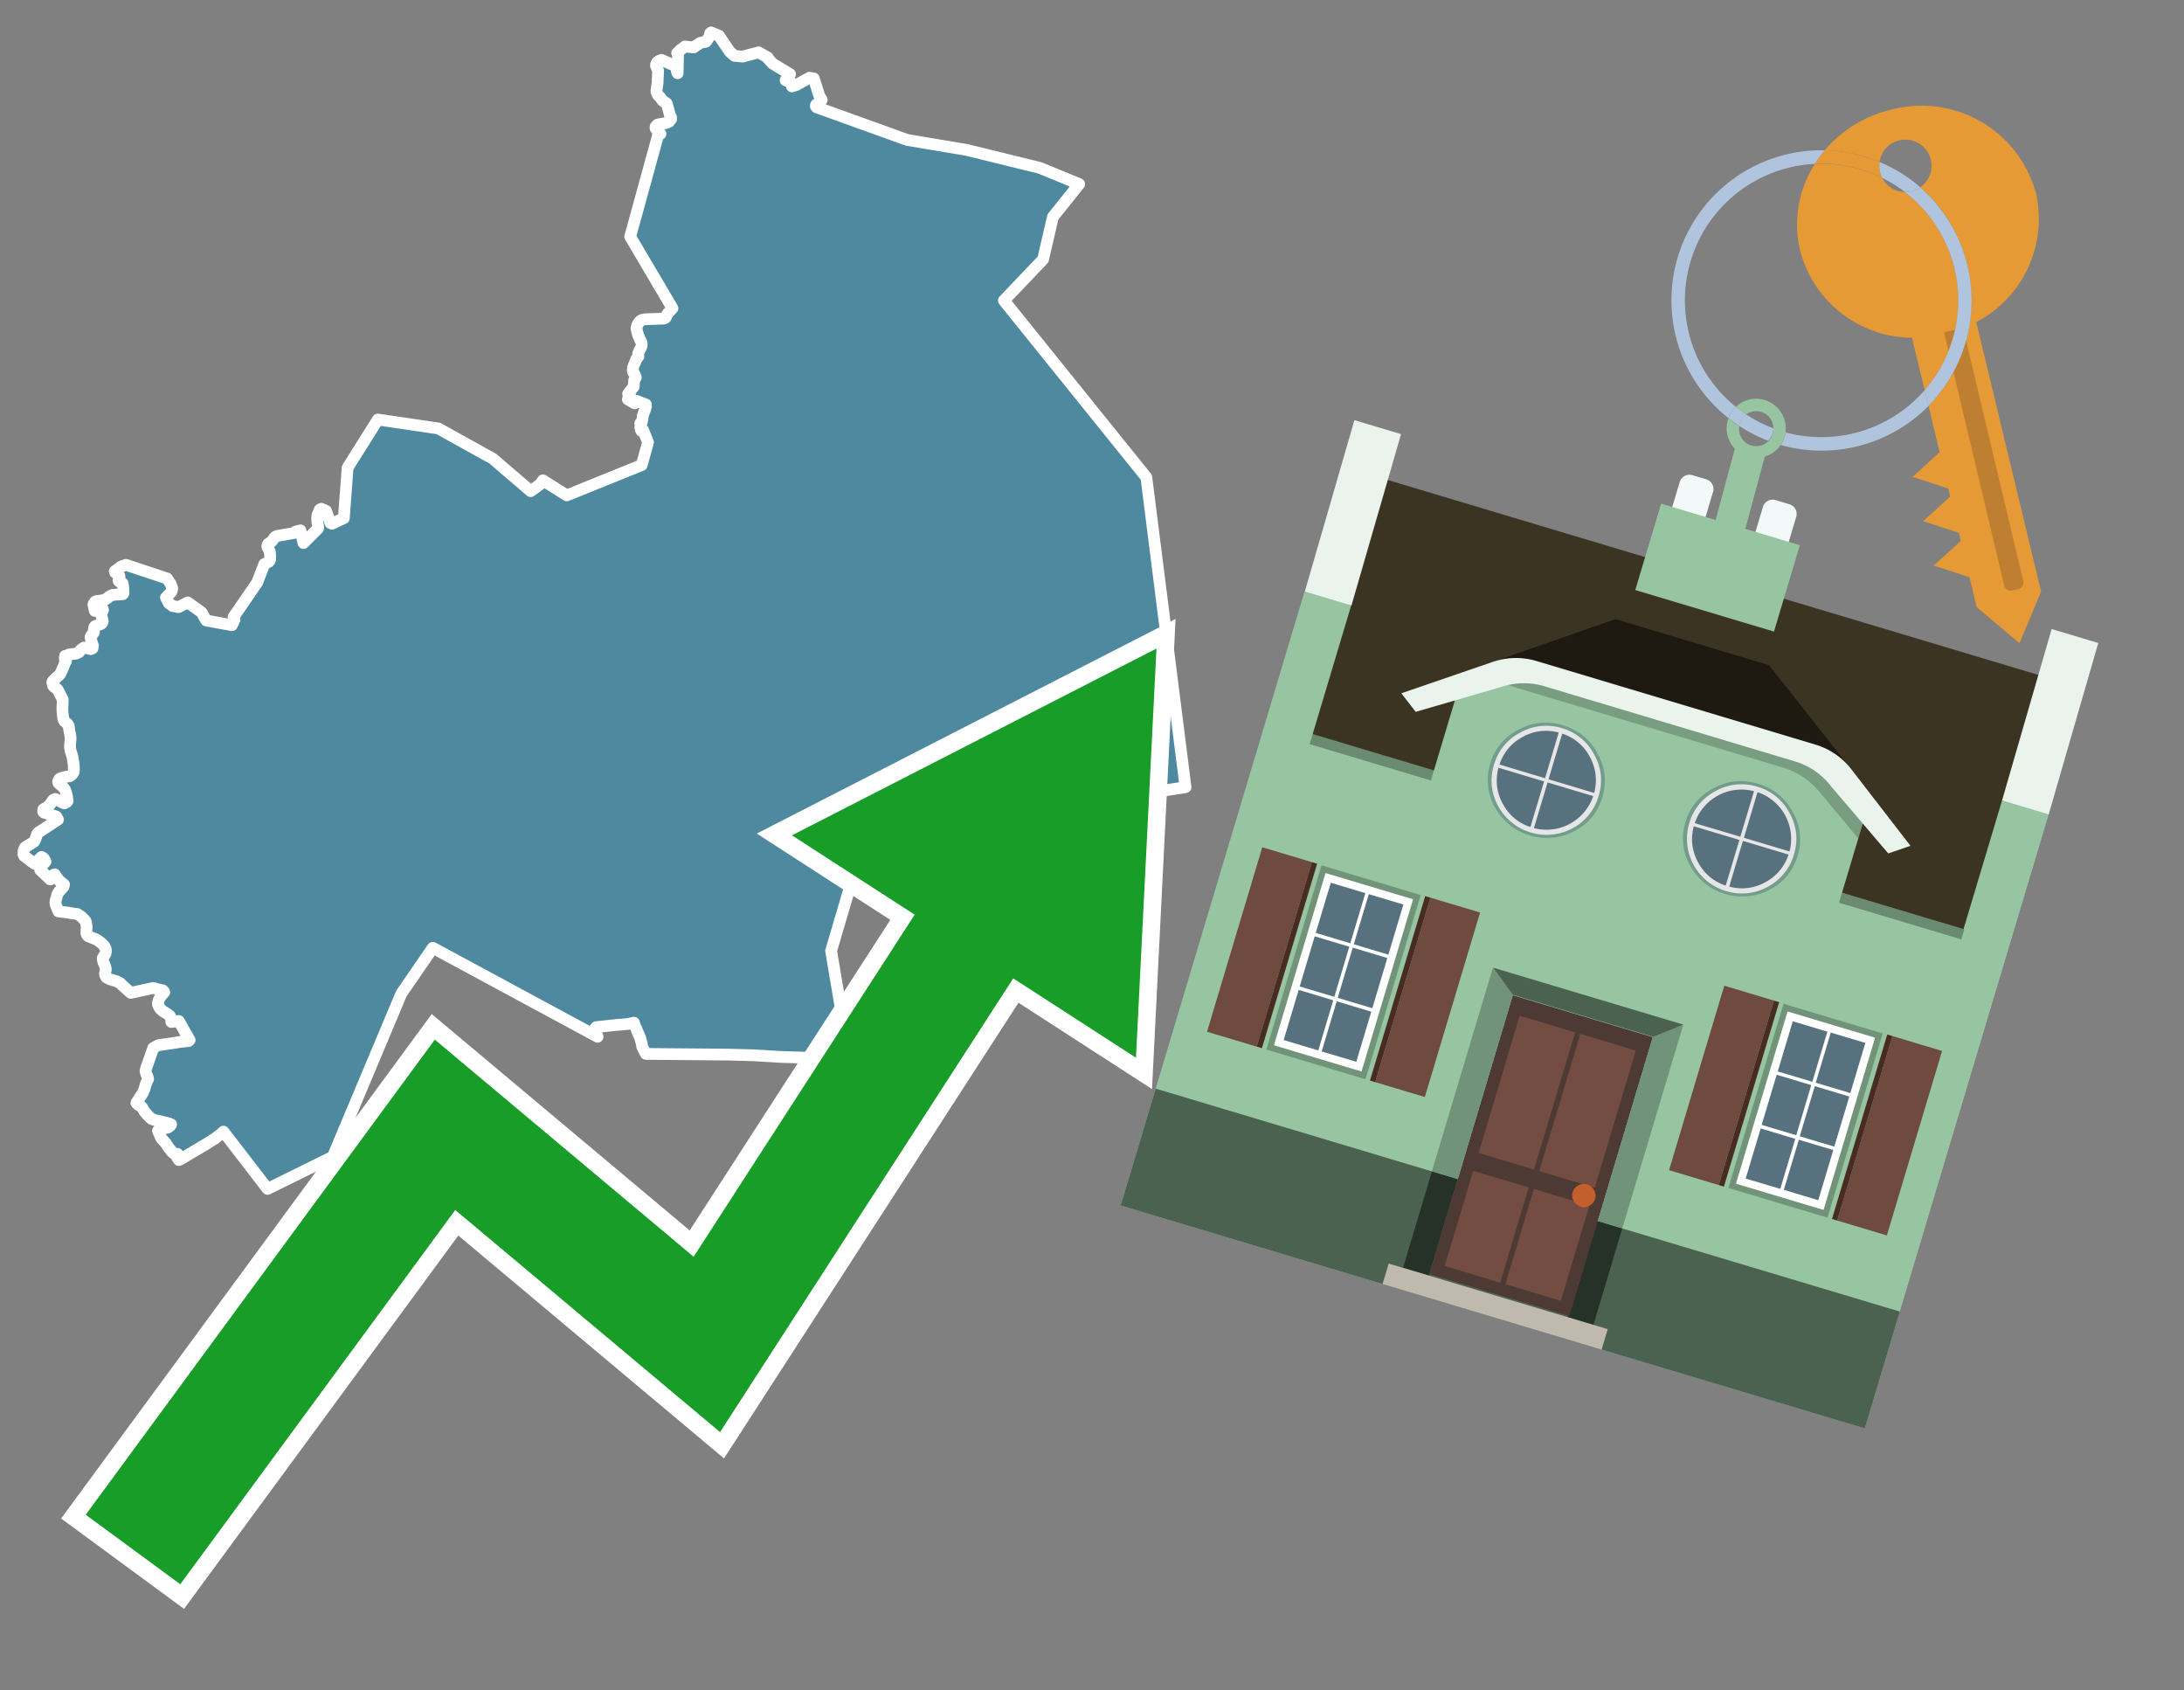 <svg id="Text" xmlns="http://www.w3.org/2000/svg" width="93.05" height="72" viewBox="0 0 93.05 72"><rect x="0" y="0" width="93.05" height="72" fill="#808080" stroke="none"/><polygon points="2.73,33.1 2.97,33.06 3.02,33.03 3.07,32.99 3.11,32.94 3.13,32.9 3.14,32.86 3.15,32.81 3.14,32.58 3.11,32.36 3.08,32.21 3.02,32.01 3,31.96 2.99,31.87 2.98,31.77 3,31.56 3.01,31.44 3,31.38 2.99,31.28 2.96,31.15 2.93,30.96 2.93,30.93 2.91,30.88 2.88,30.84 2.74,30.71 2.72,30.68 2.71,30.65 2.7,30.62 2.69,30.57 2.66,30.29 2.66,30.25 2.66,30.21 2.66,30.13 2.67,29.94 2.67,29.79 2.46,29.38 2.41,29.33 2.31,29.26 2.28,29.23 2.26,29.2 2.25,29.17 2.24,29.11 2.23,29.06 2.24,29.03 2.27,28.99 2.35,28.91 2.55,28.73 2.58,28.68 2.73,28.34 2.75,28.29 2.77,28.23 2.81,28.17 2.76,28.06 2.77,27.94 2.88,27.91 2.93,27.88 3.24,27.84 3.37,27.78 3.44,27.68 3.58,27.58 3.86,27.65 3.94,27.62 3.96,27.5 3.92,27.38 3.91,27.35 3.86,27.16 3.86,27.13 3.88,27.09 3.93,27.02 3.97,26.98 4,26.94 4,26.89 4,26.85 4,26.8 4.01,26.75 4.02,26.71 4.05,26.67 4.28,26.59 4.33,26.56 4.35,26.53 4.37,26.5 4.38,26.46 4.31,26.17 4.39,25.98 4.38,25.95 4.37,25.92 4.3,25.89 4.04,26.02 3.98,25.76 3.99,25.72 4.05,25.63 4.12,25.6 4.37,25.57 4.51,25.52 4.57,25.48 4.64,25.42 4.71,25.38 4.79,25.34 5.23,25.31 5.26,25.27 5.26,25.11 5.25,25.02 5.24,24.93 5.22,24.84 5.08,24.77 5.05,24.73 5.05,24.7 5.09,24.61 5.09,24.54 5.08,24.51 5.05,24.46 5.01,24.43 4.91,24.39 4.89,24.33 4.95,24.29 5.07,24.2 5.13,24.15 5.19,24.12 5.37,24.06 7.12,24.64 7.27,24.87 7.31,24.97 7.34,25.06 7.32,25.16 7.29,25.22 7.07,25.45 7.19,25.69 7.35,25.81 7.6,25.86 8,25.66 8.57,26.07 8.6,26.1 8.72,26.32 8.74,26.35 8.79,26.43 9.88,26.63 9.99,26.4 9.95,26.28 10.96,24.81 11.26,24.03 11.45,23.93 11.49,23.88 11.51,23.83 11.51,23.76 11.51,23.69 11.5,23.55 11.49,23.49 11.45,23.4 11.39,23.29 11.39,23.25 11.4,23.21 11.42,23.17 11.55,23.08 11.59,23.05 11.61,23.02 11.66,22.95 11.69,22.9 11.72,22.87 11.8,22.83 12.54,22.7 12.55,22.67 12.6,22.64 12.8,22.59 12.93,23.13 13.55,22.51 13.56,22.48 13.56,22.44 13.52,22.24 13.52,22.2 13.51,22.11 13.52,22.04 13.52,21.98 13.53,21.93 13.61,21.73 13.63,21.7 13.69,21.67 13.89,21.76 14.08,22.28 14.14,22.31 14.65,22.07 14.81,19.92 16.1,17.87 18.68,18.25 21,19.54 22.61,20.92 23.01,20.63 23.13,20.46 24.15,21.1 27.34,19.81 27.61,18.84 27.4,18.32 27.37,18.38 27.32,18.35 27.28,18.2 27.29,18.12 27.3,18.08 27.28,18.03 27.34,18 27.38,17.81 27.38,17.73 27.4,17.68 27.42,17.61 27.49,17.43 27.52,17.31 27.52,17.27 27.52,17.23 27.11,17.07 27.04,17.18 26.75,17.01 26.85,16.88 26.82,16.85 26.76,16.77 27,16.47 27.01,16.32 27.02,16.19 27.09,16.08 27.03,15.92 26.98,15.86 26.97,15.83 26.96,15.8 26.96,15.75 26.96,15.72 26.99,15.59 27.07,15.41 27.11,15.29 27.2,15.19 27.19,15.06 27.2,15.03 27.25,14.91 27.31,14.81 27.32,14.78 27.33,14.75 27.34,14.7 27.34,14.65 27.33,14.59 27.32,14.56 27.28,14.49 27.23,14.37 27.18,14.26 27.12,14.01 27.12,13.95 27.13,13.92 27.15,13.86 27.16,13.83 27.21,13.75 27.25,13.7 27.29,13.66 27.34,13.63 27.47,13.6 28.29,13.57 28.35,13.54 28.38,13.5 28.42,13.4 28.46,13.34 28.65,13.13 26.85,10.08 28.04,5.75 28.14,5.7 28.06,5.65 28.02,5.59 27.93,5.46 27.93,5.43 27.93,5.4 27.96,5.36 27.99,5.33 28.03,5.3 28.38,5.24 28.5,5.19 28.59,5.08 28.59,5.04 28.59,5 28.55,4.93 28.48,4.67 28.41,4.43 28.4,4.4 28.23,4.29 28.18,4.22 28.13,4.15 28.03,4.05 27.98,3.94 27.97,3.91 27.97,3.85 27.98,3.79 28.01,3.58 28.02,3.5 28.02,3.47 28.02,3.37 28.03,3.26 28.03,3.19 28.04,3.01 27.95,2.81 27.95,2.78 27.95,2.75 27.99,2.66 28.02,2.63 28.06,2.6 28.18,2.55 28.84,2.84 28.85,2.9 28.85,2.95 28.84,3.05 28.85,3.08 28.87,3.12 28.89,2.33 28.87,2.29 28.85,2.26 28.96,2.16 28.99,2.12 29.04,2.09 29.08,2.06 29.18,1.98 29.56,2.02 29.64,1.95 29.72,1.91 29.77,1.87 29.85,1.82 30.07,1.78 30.11,1.74 30.17,1.64 30.24,1.55 30.25,1.47 30.25,1.44 30.26,1.41 30.3,1.38 30.63,1.52 31.09,2.2 31.3,2.38 31.64,2.41 32.32,2.23 32.71,2.45 32.72,2.49 32.92,2.71 33.66,3.16 33.47,3.42 33.74,3.54 33.74,3.65 33.74,3.68 33.93,3.62 34.49,3.31 34.67,3.34 34.91,4.09 35.01,4.25 34.93,4.36 34.77,4.46 34.76,4.49 34.76,4.53 34.79,4.57 38.65,5.96 40.79,6.32 41.16,6.38 44.3,7.15 45.98,7.84 44.86,9.24 44.44,11.05 42.77,12.8 48.84,20.33 50.51,33.53 47.86,33.94 46,34.94 45.7,34.75 45.68,34.72 45.58,34.64 44.32,35.34 44.16,35.28 43.88,35.21 43.55,35.12 43.5,35.09 43.38,34.99 43.23,34.67 42.94,34.84 42.9,34.87 42.8,35.04 42.29,35.47 42.2,35.56 42.16,35.6 42.1,35.66 42.05,35.72 41.93,35.91 41.91,35.94 41.87,36.01 41.86,36.04 41.73,36.25 41.62,36.43 41.48,36.64 41.37,36.84 41.34,36.88 41.13,37.21 41.07,37.3 41,37.4 40.97,37.43 40.83,37.53 40.7,37.64 40.72,37.72 40.64,37.83 40.57,37.87 40.47,37.58 36.45,36.97 35.41,40.5 36.2,45.2 36.2,45.24 36.19,45.15 35.7,45.11 35.08,45.08 34.32,45.05 33.3,45.02 32.14,44.95 31.07,44.92 27.52,44.89 27.49,44.84 27.46,44.78 27.44,44.73 27.41,44.68 27.36,44.58 27.34,44.44 27.29,44.27 27.28,44.22 27.15,43.92 27.11,43.81 27.06,43.72 27.01,43.56 26.72,43.62 26.23,43.66 25.4,43.75 25.3,43.87 25.29,43.98 25.3,44.03 25.32,44.07 25.44,44.11 25.46,44.16 18.44,40.37 17.1,42.32 14.18,49.27 11.4,50.64 9.52,48.2 9.46,48.26 9.35,48.35 9.29,48.39 9.14,48.51 9.08,48.54 8.77,48.74 8.65,48.81 7.74,49.35 7.62,49.41 7.56,49.32 7.56,49.15 7.47,49.18 7.35,49.09 7.17,48.86 7.06,48.69 6.87,48.48 6.73,48.16 6.77,48.13 6.8,48.1 6.96,48.07 7.14,48.03 7.2,48 7.27,47.93 7.29,47.89 7.2,47.85 7.09,47.82 6.9,47.78 6.8,47.75 6.64,47.72 6.46,47.66 6.37,47.58 6.27,47.48 6.14,47.32 6.06,47.18 6.02,47.13 5.95,47.09 5.88,47.05 5.81,46.98 5.83,46.94 5.88,46.87 5.92,46.8 5.94,46.77 6.08,46.56 6.14,46.42 6.16,46.37 6.21,46.18 6.29,46 6.31,45.97 6.29,45.87 6.24,45.76 6.2,45.63 6.22,45.52 6.53,44.64 6.74,44.52 7.5,44.41 7.67,44.38 8.04,44.34 8.08,44.3 7.62,43.49 7.3,43.53 7.29,43.41 7.27,43.33 7.22,43.25 7.09,43.16 6.94,43.07 6.84,42.98 6.77,42.88 6.76,42.85 6.73,42.79 6.73,42.75 6.73,42.7 6.77,42.58 6.8,42.52 6.84,42.45 6.87,42.41 7,42.26 6.97,42.22 6.93,42.18 6.74,42.14 6.64,42.11 6.53,42.08 5.57,42.29 5.18,41.94 5.13,41.88 4.98,41.8 4.68,41.71 4.58,41.66 4.53,41.63 4.49,41.55 4.47,41.47 4.48,41.43 4.5,41.33 4.51,41.3 4.5,41.23 4.48,41.16 4.45,41.08 4.4,40.97 4.38,40.87 4.38,40.8 4.42,40.74 4.5,40.61 4.5,40.58 4.51,40.55 4.51,40.46 4.5,40.41 4.44,40.29 4.31,40.16 4.2,40.08 4.16,40.05 4.09,40.01 3.76,39.88 3.73,39.85 3.7,39.81 3.69,39.78 3.68,39.74 3.69,39.51 3.69,39.46 3.68,39.38 3.67,39.34 3.65,39.24 3.6,39.18 3.48,39.06 3.43,39.02 3.34,38.96 3.29,38.93 3.05,38.9 2.89,38.87 2.49,38.82 2.47,38.77 2.37,38.52 2.37,38.49 2.36,38.45 2.37,38.4 2.37,38.35 2.39,38.3 2.42,38.19 2.43,38.14 2.44,38.11 2.49,38.01 2.52,37.97 2.7,37.78 2.73,37.68 2.51,37.5 2.33,37.24 2.15,37.33 2.14,37.46 1.71,37.05 1.71,37 1.74,36.91 1.94,36.7 1.89,36.6 1.87,36.57 1.82,36.53 1.77,36.5 1.47,36.79 1.03,36.46 1,36.39 1,36.33 1.01,36.21 1.03,36.18 1.05,36.13 1.07,36.09 1.44,35.86 1.47,35.83 1.49,35.79 1.59,35.51 1.67,35.43 1.73,35.4 2.47,34.91 2.4,34.78 1.87,34.61 1.84,34.57 1.84,34.54 1.84,34.5 1.85,34.47 2.02,34.37 2.06,34.34 2.09,34.3 2.13,34.27 2.25,34.09 2.28,34.06 2.36,34.03 2.67,34.19 2.74,34.22 2.86,34.15 2.88,34.12 2.85,33.9 2.8,33.72 2.78,33.67 2.76,33.62 2.74,33.59 2.65,33.49 2.53,33.39 2.49,33.35 2.48,33.31 2.48,33.27 2.5,33.23 2.52,33.19 2.56,33.16 " fill="#4e89a0" stroke="#fff" stroke-linejoin="round" stroke-width="0.5"/><polygon points="49.272 27.624 33.741 35.58 38.97 38.959 29.553 53.529 18.525 44.281 3.652 64.518 7.681 67.479 19.396 51.538 30.678 60.999 43.169 41.673 48.398 45.053 49.272 27.624" fill="none" stroke="#fff" stroke-miterlimit="10" stroke-width="1.5"/><polygon points="49.272 27.624 33.741 35.58 38.97 38.959 29.553 53.529 18.525 44.281 3.652 64.518 7.681 67.479 19.396 51.538 30.678 60.999 43.169 41.673 48.398 45.053 49.272 27.624" fill="#179d28"/><path d="M80.19,7.577a1.16,1.16,0,0,1-.094-.251,1.114,1.114,0,0,1-.018-.429A6.367,6.367,0,0,0,77.743,6.4a5.269,5.269,0,0,0-.423.577c.1,0,.192-.007.288-.007A5.794,5.794,0,0,1,80.19,7.577Z" fill="#e69a35"/><path d="M77.608,6.4A6.394,6.394,0,0,0,73.64,17.81a1.26,1.26,0,0,1,.317-.48A5.821,5.821,0,0,1,77.32,6.981a5.269,5.269,0,0,1,.423-.577Z" fill="#b0c4de"/><path d="M84.2,13.72a4.962,4.962,0,0,0,2.545-5.48,5.047,5.047,0,0,0-6.179-3.566A5.322,5.322,0,0,0,77.743,6.4a6.367,6.367,0,0,1,2.335.493,1.114,1.114,0,1,1,1.736,1.084,6.392,6.392,0,0,1,.347,9.3l.479,1.985-.438.4-.716.648.92.3.6.2.082.341-.438.4-.716.648.92.3.605.2.082.341-.438.4-.716.649.92.3.605.2.307,1.274,1.821,1.534.921-2.2Z" fill="#e69a35"/><path d="M81.154,8.179a1.115,1.115,0,0,1-.964-.6,5.794,5.794,0,0,0-2.582-.6c-.1,0-.192,0-.288.007a4.783,4.783,0,0,0-.625,3.685,4.962,4.962,0,0,0,4.765,3.715L82,16.617a5.82,5.82,0,0,0-.846-8.438Z" fill="#e69a35"/><path d="M74.1,18.142a6.386,6.386,0,0,0,1.232.63.73.73,0,0,0,.224-.527h0a5.783,5.783,0,0,1-1.159-.593A.733.733,0,0,0,74.1,18.142Z" fill="#b0c4de"/><path d="M74.4,17.652q-.228-.152-.44-.322a1.26,1.26,0,0,0-.317.48c.148.117.3.228.46.332A.733.733,0,0,1,74.4,17.652Z" fill="#b0c4de"/><path d="M74.824,16.984a1.257,1.257,0,0,0-.867.346c.141.114.288.222.44.322a.731.731,0,0,1,1.159.593h0a.732.732,0,1,1-1.463,0,.7.7,0,0,1,.007-.1c-.158-.1-.312-.215-.46-.332a1.258,1.258,0,0,0,.273,1.3l-.979,3.635,1.275.341.98-3.639a1.266,1.266,0,0,0,.681-.5,1.249,1.249,0,0,0,.2-.538,1.328,1.328,0,0,0,.012-.168A1.262,1.262,0,0,0,74.824,16.984Z" fill="#97c4a1"/><path d="M85.974,25.1l-.226.053a.3.3,0,0,1-.362-.223l-2.56-10.777.81-.193L86.2,24.736A.3.3,0,0,1,85.974,25.1Z" fill="#bf7f32"/><path d="M80.1,7.326a1.16,1.16,0,0,0,.094.251,5.833,5.833,0,0,1,.964.6,1.137,1.137,0,0,0,.287-.031,1.108,1.108,0,0,0,.373-.167A6.371,6.371,0,0,0,80.078,6.9,1.114,1.114,0,0,0,80.1,7.326Z" fill="#b0c4de"/><path d="M77.608,18.618a5.836,5.836,0,0,1-1.534-.2,1.24,1.24,0,0,1-.2.537,6.4,6.4,0,0,0,6.291-1.666L82,16.617A5.807,5.807,0,0,1,77.608,18.618Z" fill="#b0c4de"/><path d="M81.814,7.981a1.108,1.108,0,0,1-.373.167,1.137,1.137,0,0,1-.287.031A5.82,5.82,0,0,1,82,16.617l.161.667a6.392,6.392,0,0,0-.347-9.3Z" fill="#b0c4de"/><polygon points="83.79 39.753 55.78 31.364 58.988 20.404 86.964 28.783 83.79 39.753 83.79 39.753" fill="#3c3422" fill-rule="evenodd"/><polygon points="81.705 53.32 87.284 34.692 85.297 34.097 83.656 39.575 55.926 31.269 57.567 25.791 55.579 25.196 47.746 51.348 79.451 60.844 81.705 53.32" fill="#97c4a1" fill-rule="evenodd"/><rect x="69.522" y="21.148" width="0.444" height="28.983" transform="translate(15.592 92.226) rotate(-73.326)" opacity="0.3"/><polygon points="87.284 34.692 85.297 34.097 87.411 26.793 89.398 27.388 87.284 34.692 87.284 34.692" fill="#eaf3ec" fill-rule="evenodd"/><polygon points="57.578 25.794 55.591 25.199 57.705 17.896 59.692 18.491 57.578 25.794 57.578 25.794" fill="#eaf3ec" fill-rule="evenodd"/><polygon points="79.451 60.844 80.943 55.865 49.238 46.369 47.747 51.348 79.451 60.844 79.451 60.844" fill="#4c6251" fill-rule="evenodd"/><path d="M71.566,20.528l-.522,1.743,1.418.425.523-1.744a.432.432,0,0,0-.289-.536l-.593-.177A.431.431,0,0,0,71.566,20.528Z" fill="#f3f9f8" fill-rule="evenodd"/><path d="M75.111,21.589l-.522,1.743,1.418.425.522-1.743a.43.43,0,0,0-.289-.536l-.593-.178A.43.43,0,0,0,75.111,21.589Z" fill="#f3f9f8" fill-rule="evenodd"/><polygon points="75.368 28.329 68.829 26.37 63.807 28.121 78.733 32.591 75.368 28.329" fill="#1e1a11"/><polygon points="78.248 32.422 64.442 28.287 62.236 28.998 60.064 36.247 77.453 41.455 79.651 34.116 78.248 32.422" fill="#97c4a1"/><path d="M77.74,32.516S65.088,28.725,65,28.7l-.938.43,11.892,3.562a3.175,3.175,0,0,1,1.532,1l1.685,2.02.327-1.09Z" fill-rule="evenodd" opacity="0.2"/><path d="M77.35,31.716,65.458,28.154a3.041,3.041,0,0,0-1.854.037l-3.9,1.339.611.79,3.626-1.054a3.045,3.045,0,0,1,1.855-.037l10.673,3.2A3.028,3.028,0,0,1,78,33.477l2.45,2.874.945-.325-2.518-3.26A3.036,3.036,0,0,0,77.35,31.716Z" fill="#eaf3ec"/><polygon points="76.683 23.223 70.773 21.453 69.671 25.132 75.581 26.902 76.683 23.223 76.683 23.223" fill="#97c4a1" fill-rule="evenodd"/><g id="Symbol_9_0_Layer2_0_MEMBER_8_MEMBER_21_MEMBER_0_FILL" data-name="Symbol 9 0 Layer2 0 MEMBER 8 MEMBER 21 MEMBER 0 FILL"><path d="M66.584,30.892a2.39,2.39,0,0,0-1.891.189,2.317,2.317,0,0,0-1.2,1.448A2.345,2.345,0,0,0,63.7,34.4a2.528,2.528,0,0,0,3.367,1.008,2.339,2.339,0,0,0,1.2-1.447,2.313,2.313,0,0,0-.208-1.87A2.394,2.394,0,0,0,66.584,30.892Z" fill="#729d8c"/></g><g id="Symbol_9_0_Layer2_0_MEMBER_8_MEMBER_21_MEMBER_1_FILL" data-name="Symbol 9 0 Layer2 0 MEMBER 8 MEMBER 21 MEMBER 1 FILL"><path d="M66.547,31.016a2.241,2.241,0,0,0-1.769.185,2.213,2.213,0,0,0-1.127,1.376,2.239,2.239,0,0,0,.185,1.768,2.341,2.341,0,0,0,3.145.942,2.234,2.234,0,0,0,1.126-1.376,2.207,2.207,0,0,0-.185-1.768A2.237,2.237,0,0,0,66.547,31.016Z" fill="#e6e6e6"/></g><g id="Symbol_9_0_Layer2_0_MEMBER_8_MEMBER_21_MEMBER_2_MEMBER_0_FILL" data-name="Symbol 9 0 Layer2 0 MEMBER 8 MEMBER 21 MEMBER 2 MEMBER 0 FILL"><path d="M65.787,33.284,63.843,32.7a2.036,2.036,0,0,0,.186,1.539,2.015,2.015,0,0,0,1.175.986Z" fill="#58717f"/></g><g id="Symbol_9_0_Layer2_0_MEMBER_8_MEMBER_21_MEMBER_2_MEMBER_1_FILL" data-name="Symbol 9 0 Layer2 0 MEMBER 8 MEMBER 21 MEMBER 2 MEMBER 1 FILL"><path d="M65.827,33.148l.582-1.944a2.01,2.01,0,0,0-1.523.178,2.037,2.037,0,0,0-1,1.183Z" fill="#58717f"/></g><g id="Symbol_9_0_Layer2_0_MEMBER_8_MEMBER_21_MEMBER_2_MEMBER_2_FILL" data-name="Symbol 9 0 Layer2 0 MEMBER 8 MEMBER 21 MEMBER 2 MEMBER 2 FILL"><path d="M67.878,33.91l-1.943-.582-.582,1.944a2.1,2.1,0,0,0,2.525-1.362Z" fill="#58717f"/></g><g id="Symbol_9_0_Layer2_0_MEMBER_8_MEMBER_21_MEMBER_2_MEMBER_3_FILL" data-name="Symbol 9 0 Layer2 0 MEMBER 8 MEMBER 21 MEMBER 2 MEMBER 3 FILL"><path d="M66.558,31.249l-.582,1.943,1.943.582a2.031,2.031,0,0,0-.186-1.539A2.009,2.009,0,0,0,66.558,31.249Z" fill="#58717f"/></g><g id="Symbol_9_0_Layer2_0_MEMBER_8_MEMBER_21_MEMBER_0_FILL-2" data-name="Symbol 9 0 Layer2 0 MEMBER 8 MEMBER 21 MEMBER 0 FILL"><path d="M74.9,33.384a2.4,2.4,0,0,0-1.891.189,2.316,2.316,0,0,0-1.2,1.448,2.341,2.341,0,0,0,.209,1.87A2.527,2.527,0,0,0,75.387,37.9a2.345,2.345,0,0,0,1.2-1.447,2.314,2.314,0,0,0-.209-1.87A2.389,2.389,0,0,0,74.9,33.384Z" fill="#729d8c"/></g><g id="Symbol_9_0_Layer2_0_MEMBER_8_MEMBER_21_MEMBER_1_FILL-2" data-name="Symbol 9 0 Layer2 0 MEMBER 8 MEMBER 21 MEMBER 1 FILL"><path d="M74.867,33.508a2.239,2.239,0,0,0-1.768.185,2.21,2.21,0,0,0-1.127,1.376,2.316,2.316,0,0,0,1.564,2.883,2.261,2.261,0,0,0,1.765-.173A2.237,2.237,0,0,0,76.428,36.4a2.209,2.209,0,0,0-.185-1.769A2.239,2.239,0,0,0,74.867,33.508Z" fill="#e6e6e6"/></g><g id="Symbol_9_0_Layer2_0_MEMBER_8_MEMBER_21_MEMBER_2_MEMBER_0_FILL-2" data-name="Symbol 9 0 Layer2 0 MEMBER 8 MEMBER 21 MEMBER 2 MEMBER 0 FILL"><path d="M74.107,35.776l-1.943-.582a2.031,2.031,0,0,0,.186,1.539,2.009,2.009,0,0,0,1.175.986Z" fill="#58717f"/></g><g id="Symbol_9_0_Layer2_0_MEMBER_8_MEMBER_21_MEMBER_2_MEMBER_1_FILL-2" data-name="Symbol 9 0 Layer2 0 MEMBER 8 MEMBER 21 MEMBER 2 MEMBER 1 FILL"><path d="M74.148,35.64,74.73,33.7a2.1,2.1,0,0,0-2.525,1.362Z" fill="#58717f"/></g><g id="Symbol_9_0_Layer2_0_MEMBER_8_MEMBER_21_MEMBER_2_MEMBER_2_FILL-2" data-name="Symbol 9 0 Layer2 0 MEMBER 8 MEMBER 21 MEMBER 2 MEMBER 2 FILL"><path d="M76.2,36.4l-1.943-.582-.582,1.944a2.015,2.015,0,0,0,1.523-.178A2.036,2.036,0,0,0,76.2,36.4Z" fill="#58717f"/></g><g id="Symbol_9_0_Layer2_0_MEMBER_8_MEMBER_21_MEMBER_2_MEMBER_3_FILL-2" data-name="Symbol 9 0 Layer2 0 MEMBER 8 MEMBER 21 MEMBER 2 MEMBER 3 FILL"><path d="M74.879,33.741,74.3,35.684l1.943.582a2.1,2.1,0,0,0-1.361-2.525Z" fill="#58717f"/></g><polygon points="51.426 43.946 53.542 44.58 55.896 36.723 53.78 36.089 51.426 43.946 51.426 43.946" fill="#6e4a3f" fill-rule="evenodd"/><polygon points="53.542 44.58 53.764 44.647 56.117 36.789 55.896 36.723 53.542 44.58 53.542 44.58" fill="#482b22" fill-rule="evenodd"/><polygon points="60.706 46.726 58.59 46.092 60.943 38.235 63.059 38.868 60.706 46.726 60.706 46.726" fill="#6e4a3f" fill-rule="evenodd"/><polygon points="58.59 46.092 58.368 46.026 60.722 38.168 60.943 38.235 58.59 46.092 58.59 46.092" fill="#482b22" fill-rule="evenodd"/><rect x="53.146" y="39.209" width="8.19" height="4.408" transform="translate(1.145 84.365) rotate(-73.326)" fill="#719379"/><polygon points="60.205 38.304 56.474 37.187 54.277 44.522 58.008 45.639 60.205 38.304 60.205 38.304" fill="#fff" fill-rule="evenodd"/><path d="M59.792,38.527l-.64,2.136-1.474-.442.639-2.135,1.475.441Zm-1.621-.485-.64,2.136-1.474-.442L56.7,37.6l1.474.442Zm-2.158,1.84,1.475.441-.64,2.136-1.474-.441.639-2.136Zm-.683,2.282,1.474.441-.639,2.136L54.69,44.3l.64-2.135Zm.981,2.621.639-2.136,1.475.442-.64,2.135-1.474-.441Zm2.158-1.84L56.994,42.5l.64-2.136,1.474.442-.639,2.136Z" fill="#58717f" fill-rule="evenodd"/><polygon points="80.39 52.621 78.274 51.988 80.628 44.13 82.743 44.764 80.39 52.621 80.39 52.621" fill="#6e4a3f" fill-rule="evenodd"/><polygon points="78.274 51.988 78.053 51.921 80.406 44.064 80.628 44.13 78.274 51.988 78.274 51.988" fill="#482b22" fill-rule="evenodd"/><polygon points="71.111 49.842 73.227 50.476 75.58 42.619 73.464 41.985 71.111 49.842 71.111 49.842" fill="#6e4a3f" fill-rule="evenodd"/><polygon points="73.227 50.476 73.448 50.542 75.802 42.685 75.58 42.619 73.227 50.476 73.227 50.476" fill="#482b22" fill-rule="evenodd"/><rect x="72.83" y="45.105" width="8.19" height="4.408" transform="translate(9.534 107.426) rotate(-73.326)" fill="#719379"/><polygon points="76.159 43.083 79.889 44.2 77.692 51.535 73.962 50.418 76.159 43.083 76.159 43.083" fill="#fff" fill-rule="evenodd"/><path d="M76.381,43.5l1.475.442-.64,2.135-1.475-.441.64-2.136ZM78,43.981l1.474.442-.64,2.136-1.474-.442L78,43.981Zm.791,2.724-.64,2.135L76.679,48.4l.64-2.136,1.474.442Zm-.684,2.282-.639,2.135L76,50.68l.64-2.135,1.474.442Zm-2.26,1.65L74.375,50.2l.639-2.135,1.475.441-.64,2.136Zm-.791-2.724.64-2.135,1.474.441-.639,2.136-1.475-.442Z" fill="#58717f" fill-rule="evenodd"/><polygon points="67.888 56.431 69.118 52.323 68.019 51.994 66.789 56.102 67.888 56.431 67.888 56.431" fill="#263128" fill-rule="evenodd"/><polygon points="60.877 54.331 62.108 50.223 61.007 49.894 59.776 54.002 60.877 54.331 60.877 54.331" fill="#263128" fill-rule="evenodd"/><g id="Symbol_9_0_Layer2_0_MEMBER_8_MEMBER_12_MEMBER_0_FILL" data-name="Symbol 9 0 Layer2 0 MEMBER 8 MEMBER 12 MEMBER 0 FILL"><path d="M70.418,44.178l-5.965-1.786L60.9,54.27l5.964,1.786Z" fill="#4e3a34"/></g><g id="Symbol_9_0_Layer2_0_MEMBER_8_MEMBER_12_MEMBER_1_MEMBER_0_FILL" data-name="Symbol 9 0 Layer2 0 MEMBER 8 MEMBER 12 MEMBER 1 MEMBER 0 FILL"><path d="M65.358,49.815l1.75-5.843-2.363-.708L63,49.107Z" fill="#744d42"/></g><g id="Symbol_9_0_Layer2_0_MEMBER_8_MEMBER_12_MEMBER_1_MEMBER_1_FILL" data-name="Symbol 9 0 Layer2 0 MEMBER 8 MEMBER 12 MEMBER 1 MEMBER 1 FILL"><path d="M67.331,44.039l-1.75,5.842,2.364.708,1.75-5.842Z" fill="#744d42"/></g><g id="Symbol_9_0_Layer2_0_MEMBER_8_MEMBER_12_MEMBER_2_MEMBER_0_FILL" data-name="Symbol 9 0 Layer2 0 MEMBER 8 MEMBER 12 MEMBER 2 MEMBER 0 FILL"><path d="M63.915,54.633l1.215-4.058-2.363-.707-1.215,4.057Z" fill="#744d42"/></g><g id="Symbol_9_0_Layer2_0_MEMBER_8_MEMBER_12_MEMBER_2_MEMBER_1_FILL" data-name="Symbol 9 0 Layer2 0 MEMBER 8 MEMBER 12 MEMBER 2 MEMBER 1 FILL"><path d="M66.5,55.407l1.215-4.057-2.363-.708L64.138,54.7Z" fill="#744d42"/></g><g id="Symbol_9_0_Layer2_0_MEMBER_8_MEMBER_13_FILL" data-name="Symbol 9 0 Layer2 0 MEMBER 8 MEMBER 13 FILL"><path d="M67.959,51.058a.439.439,0,0,0-.045-.367.487.487,0,0,0-.669-.2.445.445,0,0,0-.239.282.457.457,0,0,0,.041.378.481.481,0,0,0,.293.242.459.459,0,0,0,.377-.042A.453.453,0,0,0,67.959,51.058Z" fill="#c35e2d"/></g><g id="Symbol_9_0_Layer2_0_MEMBER_8_MEMBER_14_FILL" data-name="Symbol 9 0 Layer2 0 MEMBER 8 MEMBER 14 FILL"><path d="M64.557,42.047l-.951-.833-2.6,8.68,1.1.329Z" fill="#719379"/></g><g id="Symbol_9_0_Layer2_0_MEMBER_8_MEMBER_15_FILL" data-name="Symbol 9 0 Layer2 0 MEMBER 8 MEMBER 15 FILL"><path d="M71.718,43.643l-1.2.19L68.072,52.01l1.046.313Z" fill="#719379"/></g><g id="Symbol_9_0_Layer2_0_MEMBER_8_MEMBER_16_FILL" data-name="Symbol 9 0 Layer2 0 MEMBER 8 MEMBER 16 FILL"><path d="M63.627,41.22l.836,1.156,5.961,1.786,1.294-.519Z" fill="#4c6251"/></g><polygon points="58.905 54.69 59.166 53.819 68.498 56.614 68.237 57.485 58.905 54.69 58.905 54.69" fill="#c0b9ad" fill-rule="evenodd"/></svg>